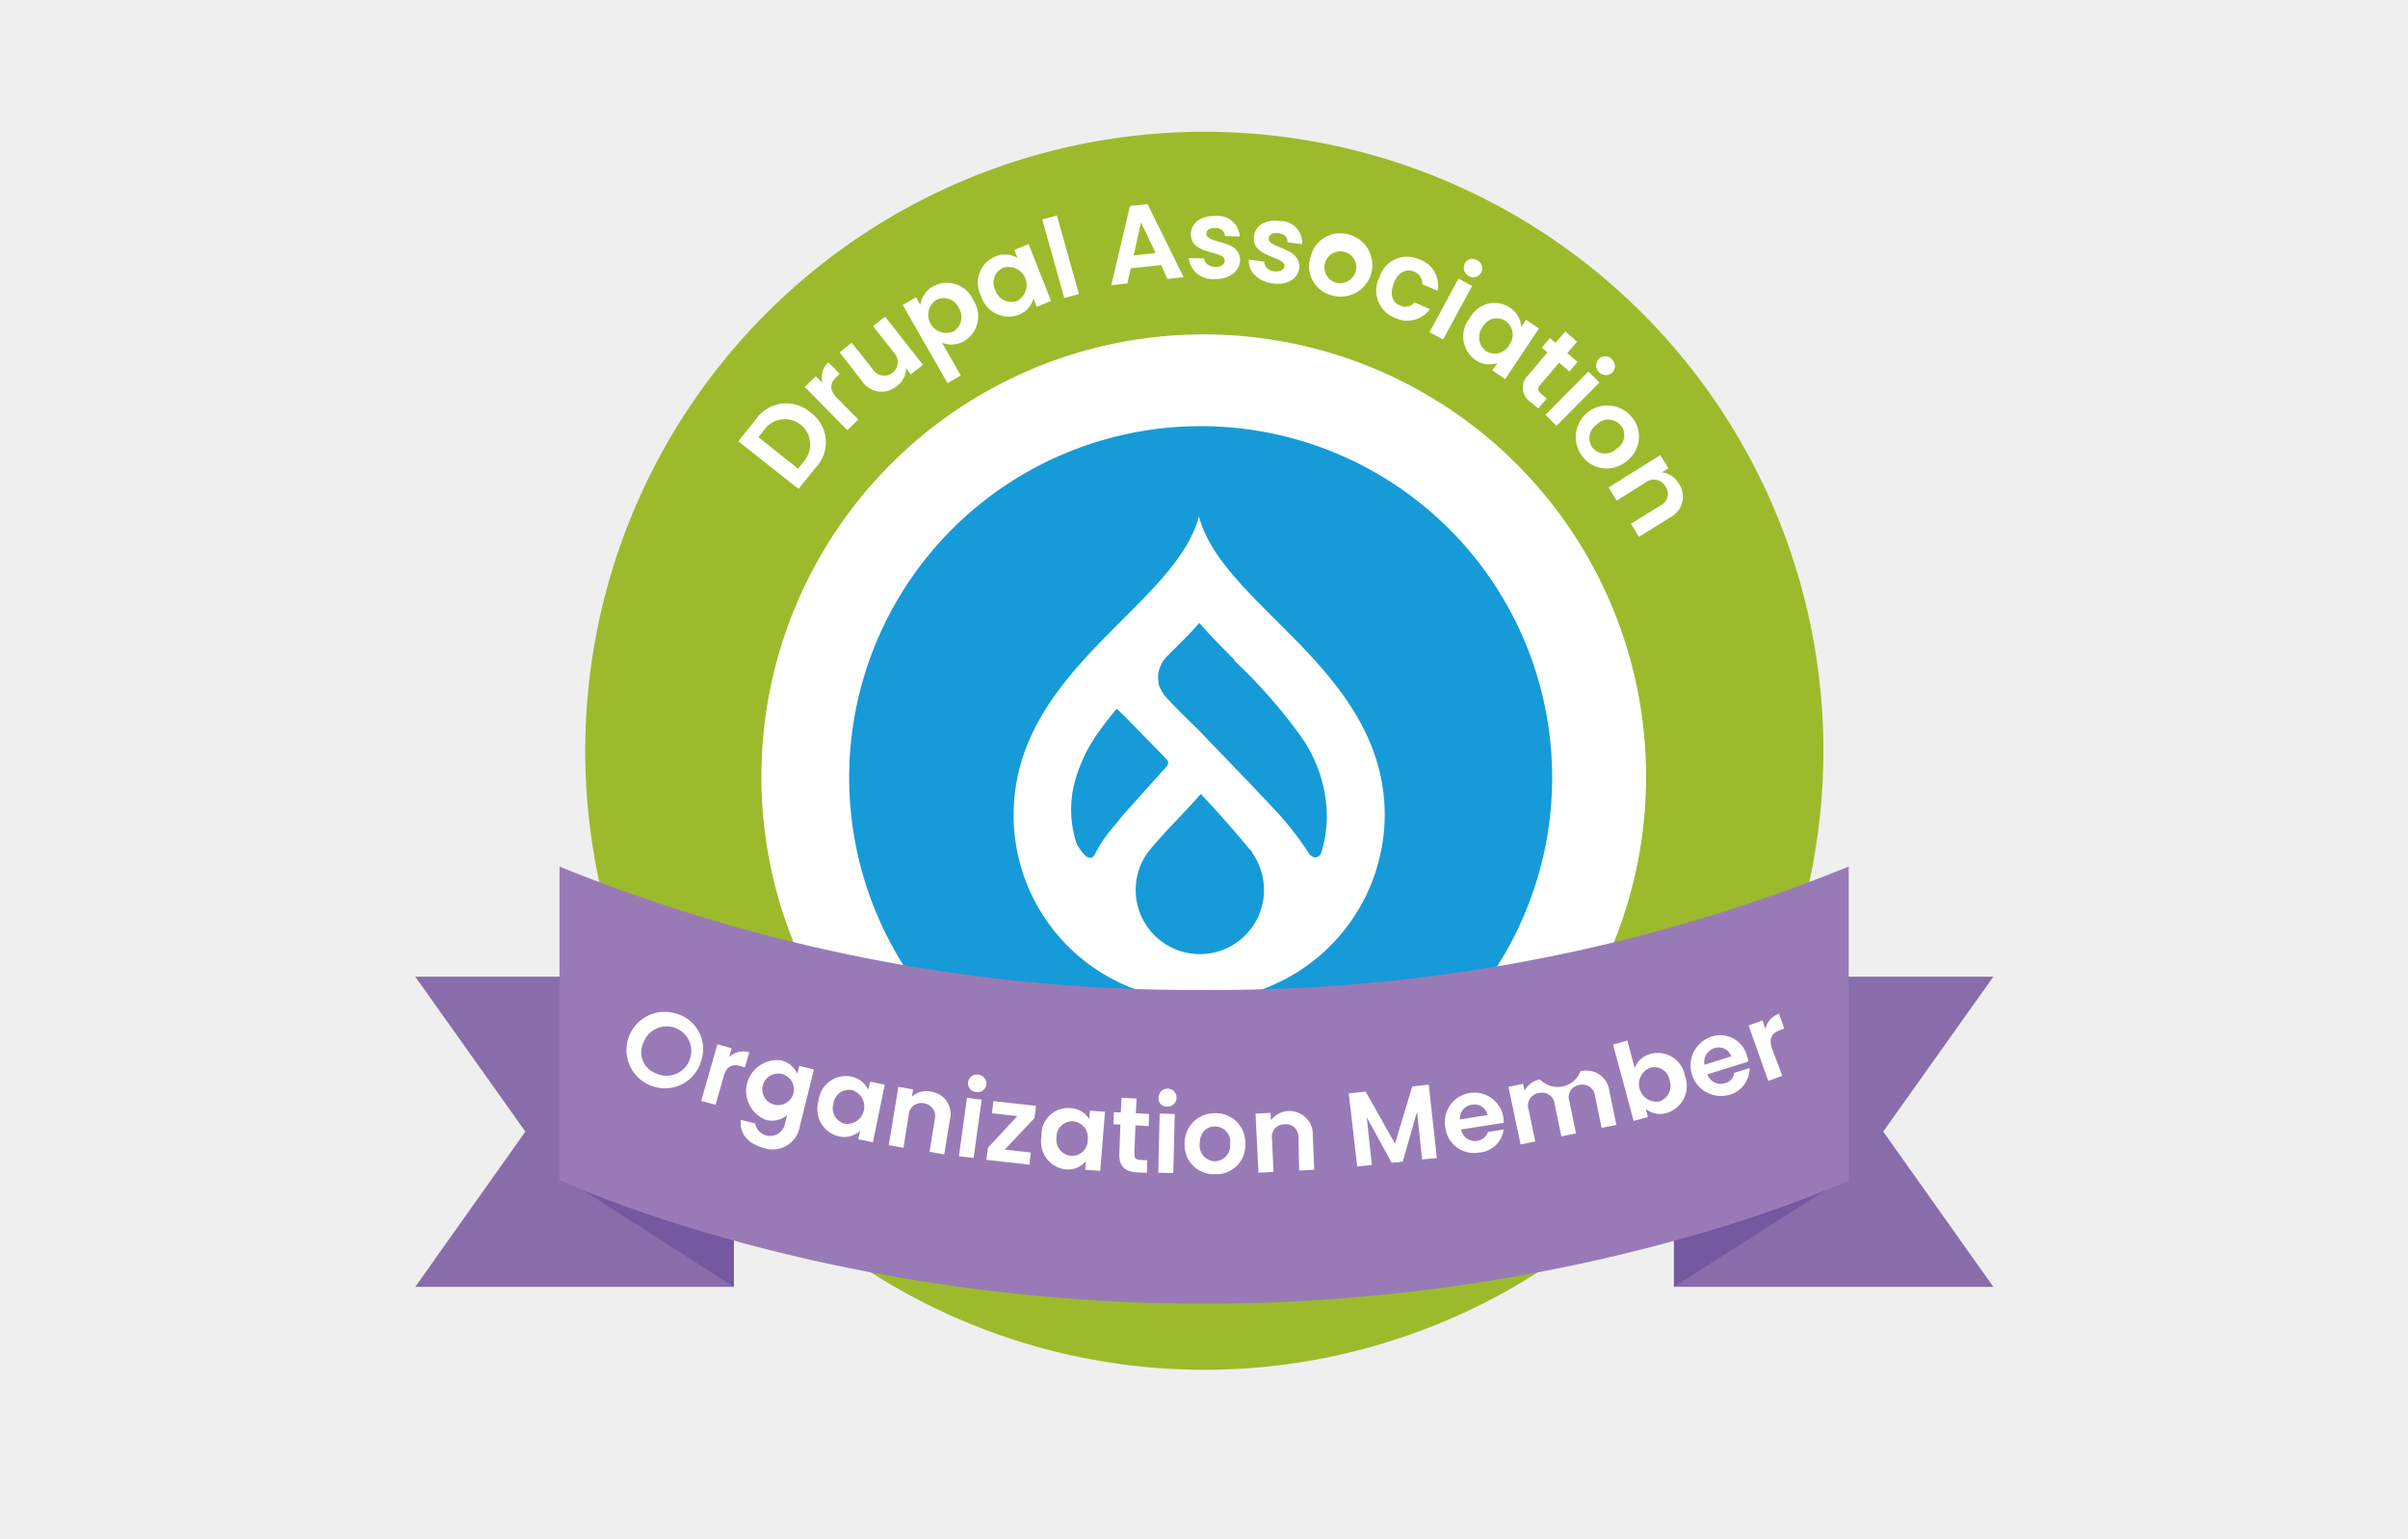 <svg xmlns="http://www.w3.org/2000/svg" width="122" height="78" viewBox="0 0 122 78">
  <g id="Gruppe_1352" data-name="Gruppe 1352" transform="translate(-1268 -927)">
    <rect id="Rechteck_1973" data-name="Rechteck 1973" width="122" height="78" transform="translate(1268 927)" fill="#efefef"/>
    <g id="c" transform="translate(1289.039 933.678)">
      <path id="Pfad_1274" data-name="Pfad 1274" d="M342.9,245.915h16.18l-5.579-7.867,5.579-7.848H342.9v15.715Z" transform="translate(-279.128 -187.388)" fill="#886daa"/>
      <path id="Pfad_1275" data-name="Pfad 1275" d="M342.9,229.635l8.741-5.579V210.2H342.9v19.435Z" transform="translate(-279.128 -171.107)" fill="#7459a1"/>
      <path id="Pfad_1276" data-name="Pfad 1276" d="M16.143,245.915H0l5.579-7.867L0,230.2H16.143v15.715Z" transform="translate(0 -187.387)" fill="#886daa"/>
      <path id="Pfad_1277" data-name="Pfad 1277" d="M48.7,229.635,40,224.055V210.2h8.7Z" transform="translate(-32.561 -171.107)" fill="#7459a1"/>
      <path id="Pfad_1278" data-name="Pfad 1278" d="M109.031,31.356A31.365,31.365,0,1,1,77.638,0a31.36,31.36,0,0,1,31.393,31.356Z" transform="translate(-37.689)" fill="#9dba2c"/>
      <g id="Gruppe_1311" data-name="Gruppe 1311" transform="translate(16.366 13.758)" style="mix-blend-mode: normal;isolation: isolate">
        <path id="Pfad_1279" data-name="Pfad 1279" d="M91.664,74.447a1.858,1.858,0,0,1,.242,2.808l-.855,1.06L88,75.9l.856-1.06A1.869,1.869,0,0,1,91.664,74.447Zm-.3,2.418a1.284,1.284,0,0,0-2.009-1.6l-.335.428,2.009,1.6Z" transform="translate(-88 -73.978)" fill="#fff"/>
      </g>
      <g id="Gruppe_1312" data-name="Gruppe 1312" transform="translate(19.732 11.68)" style="mix-blend-mode: normal;isolation: isolate">
        <path id="Pfad_1280" data-name="Pfad 1280" d="M108.815,65.7l-.558.539L106.1,64.046l.558-.539.335.335a1.073,1.073,0,0,1,.3-1.041l.577.577-.149.149c-.335.316-.409.651.019,1.079Z" transform="translate(-106.1 -62.8)" fill="#fff"/>
      </g>
      <g id="Gruppe_1313" data-name="Gruppe 1313" transform="translate(21.499 9.373)" style="mix-blend-mode: normal;isolation: isolate">
        <path id="Pfad_1281" data-name="Pfad 1281" d="M119.822,52.836l-.614.484L118.966,53a1.136,1.136,0,0,1-.465.911,1.188,1.188,0,0,1-1.785-.279L115.6,52.2l.614-.484,1.06,1.339a.687.687,0,1,0,1.079-.837l-1.06-1.339.614-.484Z" transform="translate(-115.6 -50.4)" fill="#fff"/>
      </g>
      <g id="Gruppe_1314" data-name="Gruppe 1314" transform="translate(24.698 7.643)" style="mix-blend-mode: normal;isolation: isolate">
        <path id="Pfad_1282" data-name="Pfad 1282" d="M134.344,41.284a1.442,1.442,0,0,1,2.009.67,1.471,1.471,0,0,1-.428,2.1,1.316,1.316,0,0,1-1.134.093l.949,1.655-.67.391L132.8,42.233l.67-.391.223.391A1.268,1.268,0,0,1,134.344,41.284Zm.13.707a.913.913,0,0,0,.893,1.581.856.856,0,0,0,.26-1.209A.823.823,0,0,0,134.474,41.991Z" transform="translate(-132.8 -41.098)" fill="#fff"/>
      </g>
      <g id="Gruppe_1315" data-name="Gruppe 1315" transform="translate(28.521 5.691)" style="mix-blend-mode: normal;isolation: isolate">
        <path id="Pfad_1283" data-name="Pfad 1283" d="M154.22,31.232a1.237,1.237,0,0,1,1.134.074l-.167-.409.725-.3,1.134,2.883-.725.3-.167-.428a1.2,1.2,0,0,1-.762.837,1.466,1.466,0,0,1-1.9-.986A1.432,1.432,0,0,1,154.22,31.232Zm.428.558a.818.818,0,0,0-.428,1.134.857.857,0,0,0,1.1.558.915.915,0,0,0-.67-1.692Z" transform="translate(-153.357 -30.6)" fill="#fff"/>
      </g>
      <g id="Gruppe_1316" data-name="Gruppe 1316" transform="translate(31.765 4.24)" style="mix-blend-mode: normal;isolation: isolate">
        <path id="Pfad_1284" data-name="Pfad 1284" d="M170.8,23l.744-.2,1.116,3.98-.744.2Z" transform="translate(-170.8 -22.8)" fill="#fff"/>
      </g>
      <g id="Gruppe_1317" data-name="Gruppe 1317" transform="translate(35.262 3.664)" style="mix-blend-mode: normal;isolation: isolate">
        <path id="Pfad_1285" data-name="Pfad 1285" d="M192.129,22.787l-1.544.167-.167.763-.818.093.948-4.017.893-.093,1.823,3.7-.818.093Zm-1.023-2.157-.372,1.674,1.116-.13Z" transform="translate(-189.6 -19.7)" fill="#fff"/>
      </g>
      <g id="Gruppe_1318" data-name="Gruppe 1318" transform="translate(39.186 4.258)" style="mix-blend-mode: normal;isolation: isolate">
        <path id="Pfad_1286" data-name="Pfad 1286" d="M212.02,26.1a1.21,1.21,0,0,1-1.32-1.06l.781.019c.019.242.242.409.558.428.3,0,.484-.13.484-.316.019-.558-1.748-.242-1.711-1.376.019-.521.484-.911,1.246-.893a1.116,1.116,0,0,1,1.227,1.041l-.744-.019a.451.451,0,0,0-.5-.409c-.3,0-.446.112-.446.279-.019.558,1.711.242,1.711,1.376C213.267,25.705,212.764,26.115,212.02,26.1Z" transform="translate(-210.7 -22.897)" fill="#fff"/>
      </g>
      <g id="Gruppe_1319" data-name="Gruppe 1319" transform="translate(42.232 4.499)" style="mix-blend-mode: normal;isolation: isolate">
        <path id="Pfad_1287" data-name="Pfad 1287" d="M228.271,27.371c-.763-.112-1.246-.632-1.19-1.209l.781.112a.508.508,0,0,0,.5.484c.3.037.484-.074.521-.242.074-.539-1.711-.428-1.544-1.562.074-.5.577-.856,1.339-.744a1.1,1.1,0,0,1,1.1,1.172l-.744-.093c.019-.242-.149-.428-.465-.465-.279-.037-.446.056-.484.242-.074.558,1.674.446,1.544,1.562-.093.521-.614.856-1.358.744Z" transform="translate(-227.077 -24.189)" fill="#fff"/>
      </g>
      <g id="Gruppe_1320" data-name="Gruppe 1320" transform="translate(45.292 5.148)" style="mix-blend-mode: normal;isolation: isolate">
        <path id="Pfad_1288" data-name="Pfad 1288" d="M244.7,30.826a1.515,1.515,0,0,1-1.1-1.953,1.541,1.541,0,0,1,1.953-1.134,1.6,1.6,0,0,1-.855,3.087Zm.186-.651a.825.825,0,0,0,1.023-.67.808.808,0,1,0-1.023.67Z" transform="translate(-243.53 -27.68)" fill="#fff"/>
      </g>
      <g id="Gruppe_1321" data-name="Gruppe 1321" transform="translate(48.698 6.331)" style="mix-blend-mode: normal;isolation: isolate">
        <path id="Pfad_1289" data-name="Pfad 1289" d="M264.03,34.183a1.386,1.386,0,0,1,.911,1.581l-.781-.335a.61.61,0,0,0-.409-.632c-.409-.167-.8.019-1.023.577s-.093.967.3,1.134a.594.594,0,0,0,.744-.149l.781.335a1.416,1.416,0,0,1-1.767.446A1.476,1.476,0,0,1,262,35.076,1.46,1.46,0,0,1,264.03,34.183Z" transform="translate(-261.844 -34.042)" fill="#fff"/>
      </g>
      <g id="Gruppe_1322" data-name="Gruppe 1322" transform="translate(51.386 6.437)" style="mix-blend-mode: normal;isolation: isolate">
        <path id="Pfad_1290" data-name="Pfad 1290" d="M277.769,35.613l.688.372L276.988,38.7l-.688-.372Zm.316-.763a.44.44,0,0,1,.632-.167.454.454,0,1,1-.428.8A.489.489,0,0,1,278.085,34.851Z" transform="translate(-276.3 -34.611)" fill="#fff"/>
      </g>
      <g id="Gruppe_1323" data-name="Gruppe 1323" transform="translate(53.103 8.666)" style="mix-blend-mode: normal;isolation: isolate">
        <path id="Pfad_1291" data-name="Pfad 1291" d="M287.886,46.838a1.275,1.275,0,0,1,.577.986l.242-.372.651.446-1.711,2.567-.651-.446.26-.372a1.241,1.241,0,0,1-1.134-.167,1.467,1.467,0,0,1-.26-2.12,1.407,1.407,0,0,1,2.027-.521Zm-.2.688a.808.808,0,0,0-1.172.279.876.876,0,0,0,.149,1.227.837.837,0,0,0,1.19-.3A.855.855,0,0,0,287.682,47.526Z" transform="translate(-285.53 -46.596)" fill="#fff"/>
      </g>
      <g id="Gruppe_1324" data-name="Gruppe 1324" transform="translate(56.104 10.117)" style="mix-blend-mode: normal;isolation: isolate">
        <path id="Pfad_1292" data-name="Pfad 1292" d="M302.922,55.46l-.279-.242.409-.484.279.242.5-.577.6.521-.5.577.521.446-.409.484-.521-.446-.967,1.134c-.13.149-.13.279.056.446l.279.242-.428.5-.372-.316a.864.864,0,0,1-.13-1.376l.967-1.153Z" transform="translate(-301.67 -54.4)" fill="#fff"/>
      </g>
      <g id="Gruppe_1325" data-name="Gruppe 1325" transform="translate(57.263 11.375)" style="mix-blend-mode: normal;isolation: isolate">
        <path id="Pfad_1293" data-name="Pfad 1293" d="M310.076,61.932l.558.558-2.176,2.195-.558-.558Zm.521-.632a.456.456,0,0,1,.67.019.472.472,0,0,1,.019.67.487.487,0,0,1-.688-.688Z" transform="translate(-307.9 -61.162)" fill="#fff"/>
      </g>
      <g id="Gruppe_1326" data-name="Gruppe 1326" transform="translate(58.734 13.807)" style="mix-blend-mode: normal;isolation: isolate">
        <path id="Pfad_1294" data-name="Pfad 1294" d="M316.2,76.874a1.6,1.6,0,0,1,2.474-2.027,1.536,1.536,0,0,1-.2,2.25A1.553,1.553,0,0,1,316.2,76.874Zm.521-.428a.831.831,0,0,0,1.227.037.785.785,0,0,0,.186-1.19.813.813,0,0,0-1.209-.019A.825.825,0,0,0,316.718,76.446Z" transform="translate(-315.808 -74.24)" fill="#fff"/>
      </g>
      <g id="Gruppe_1327" data-name="Gruppe 1327" transform="translate(60.462 16.385)" style="mix-blend-mode: normal;isolation: isolate">
        <path id="Pfad_1295" data-name="Pfad 1295" d="M327.7,90.667a.658.658,0,0,0,.279-.986.681.681,0,0,0-1.023-.186l-1.451.911-.409-.67,2.622-1.637.409.67-.335.2a1.144,1.144,0,0,1,.855.558,1.181,1.181,0,0,1-.465,1.748l-1.544.967-.409-.67Z" transform="translate(-325.1 -88.1)" fill="#fff"/>
      </g>
      <path id="Pfad_1296" data-name="Pfad 1296" d="M127.049,107.916a20.058,20.058,0,1,1,20.086-20.049h0A20.1,20.1,0,0,1,127.049,107.916Z" transform="translate(-87.1 -55.191)" fill="#fff"/>
      <path id="Pfad_1297" data-name="Pfad 1297" d="M116.711,59.887A17.705,17.705,0,1,1,99.005,77.592h0a17.76,17.76,0,0,1,17.705-17.705h0m0-4.687a22.411,22.411,0,1,0,22.411,22.411A22.411,22.411,0,0,0,116.711,55.2Z" transform="translate(-76.762 -44.934)" fill="#fff"/>
      <path id="Pfad_1298" data-name="Pfad 1298" d="M206.24,135.678c-.6-.6-1.227-1.227-1.785-1.878-.521.6-1.079,1.135-1.637,1.692a1.374,1.374,0,0,0-.316.465,1.347,1.347,0,0,0-.112.856v.093a1.672,1.672,0,0,0,.223.446.141.141,0,0,1,.037.074c.372.446,1.227,1.283,1.711,1.748l2.864,2.976.855.911a15.677,15.677,0,0,1,1.9,2.381h0a.545.545,0,0,0,.3.242h.056a.336.336,0,0,0,.3-.26h0a6.228,6.228,0,0,0,.279-1.841,7.115,7.115,0,0,0-1.32-4.036,26.283,26.283,0,0,0-3.366-3.831Z" transform="translate(-164.729 -108.916)" fill="#169bd8"/>
      <path id="Pfad_1299" data-name="Pfad 1299" d="M202.054,183.208c-.707-.856-1.395-1.655-2.474-2.808-.911,1.041-1.748,1.841-2.436,2.66a3.251,3.251,0,1,0,5.059.353A.39.39,0,0,0,202.054,183.208Z" transform="translate(-159.781 -146.849)" fill="#169bd8"/>
      <path id="Pfad_1300" data-name="Pfad 1300" d="M183.525,160.1a.252.252,0,0,0,0-.316l-2.1-2.157-.446-.428c-.372.428-.707.874-1.023,1.32a7.933,7.933,0,0,0-1.116,2.418h0a5.533,5.533,0,0,0,.074,3.013l.037.093a1.606,1.606,0,0,0,.186.3h0s.242.391.465.409h.074a.3.3,0,0,0,.167-.13,6.542,6.542,0,0,1,.744-1.172l.763-.93h0Z" transform="translate(-145.436 -127.964)" fill="#169bd8"/>
      <path id="Pfad_1301" data-name="Pfad 1301" d="M136.017,80.2a17.808,17.808,0,1,0,17.8,17.817h0a17.8,17.8,0,0,0-17.8-17.817Zm-.093,29.106a9.4,9.4,0,0,1-9.392-9.392c0-4.408,2.938-7.328,5.524-9.913,1.73-1.73,3.366-3.366,3.868-5.226.484,1.86,2.139,3.5,3.868,5.226,2.6,2.585,5.542,5.524,5.542,9.913a9.442,9.442,0,0,1-9.411,9.392Z" transform="translate(-96.217 -65.284)" fill="#169bd8"/>
      <path id="Pfad_1302" data-name="Pfad 1302" d="M39.3,200.2a85.248,85.248,0,0,0,32.658,6.249,85.248,85.248,0,0,0,32.658-6.249v15.9s-13.3,6.249-32.658,6.249S39.3,216.083,39.3,216.083V200.2Z" transform="translate(-31.991 -162.967)" fill="#987bb6"/>
      <g id="Gruppe_1328" data-name="Gruppe 1328" transform="translate(10.692 44.584)" style="mix-blend-mode: normal;isolation: isolate">
        <path id="Pfad_1303" data-name="Pfad 1303" d="M58.811,243.5a1.935,1.935,0,1,1,1.246-3.664,1.863,1.863,0,0,1,1.209,2.436A1.906,1.906,0,0,1,58.811,243.5Zm.223-.632a1.251,1.251,0,1,0-.688-1.544A1.126,1.126,0,0,0,59.034,242.864Z" transform="translate(-57.489 -239.725)" fill="#fff"/>
      </g>
      <g id="Gruppe_1329" data-name="Gruppe 1329" transform="translate(14.488 46.235)" style="mix-blend-mode: normal;isolation: isolate">
        <path id="Pfad_1304" data-name="Pfad 1304" d="M78.625,251.669l-.725-.2.818-2.864.725.2-.13.446a1.043,1.043,0,0,1,1.023-.242l-.223.763-.186-.056c-.428-.13-.744-.037-.893.521Z" transform="translate(-77.9 -248.6)" fill="#fff"/>
      </g>
      <g id="Gruppe_1330" data-name="Gruppe 1330" transform="translate(16.485 47.01)" style="mix-blend-mode: normal;isolation: isolate">
        <path id="Pfad_1305" data-name="Pfad 1305" d="M90.676,252.813a1.2,1.2,0,0,1,.837.688l.093-.409.744.186-.725,2.92a1.38,1.38,0,0,1-1.785,1.06c-.818-.2-1.283-.744-1.19-1.432l.725.186a.767.767,0,0,0,1.506.019l.112-.446a1.2,1.2,0,0,1-1.079.242,1.566,1.566,0,0,1,.763-3.013Zm.037.688a.8.8,0,0,0-.967.651.8.8,0,1,0,.967-.651Z" transform="translate(-88.637 -252.771)" fill="#fff"/>
      </g>
      <g id="Gruppe_1331" data-name="Gruppe 1331" transform="translate(20.398 47.844)" style="mix-blend-mode: normal;isolation: isolate">
        <path id="Pfad_1306" data-name="Pfad 1306" d="M111.357,257.28a1.205,1.205,0,0,1,.874.67l.093-.409.744.149-.6,2.92-.744-.149.093-.428a1.187,1.187,0,0,1-1.079.279,1.419,1.419,0,0,1-1.023-1.8A1.389,1.389,0,0,1,111.357,257.28Zm.056.688a.8.8,0,0,0-.949.688.811.811,0,0,0,.6,1.023.878.878,0,0,0,.353-1.711Z" transform="translate(-109.679 -257.253)" fill="#fff"/>
      </g>
      <g id="Gruppe_1332" data-name="Gruppe 1332" transform="translate(23.991 48.392)" style="mix-blend-mode: normal;isolation: isolate">
        <path id="Pfad_1307" data-name="Pfad 1307" d="M131.325,261.874a.653.653,0,0,0-.539-.837.639.639,0,0,0-.781.614l-.26,1.637-.744-.13.484-2.957.744.13-.056.372a1.062,1.062,0,0,1,.949-.26,1.143,1.143,0,0,1,.967,1.451l-.279,1.73-.744-.13.26-1.618Z" transform="translate(-129 -260.2)" fill="#fff"/>
      </g>
      <g id="Gruppe_1333" data-name="Gruppe 1333" transform="translate(27.544 47.773)" style="mix-blend-mode: normal;isolation: isolate">
        <path id="Pfad_1308" data-name="Pfad 1308" d="M148.509,258.049l.744.093-.409,2.957-.744-.093Zm.056-.8a.449.449,0,0,1,.521-.372.47.47,0,0,1,.409.5.44.44,0,0,1-.521.372A.432.432,0,0,1,148.565,257.249Z" transform="translate(-148.1 -256.872)" fill="#fff"/>
      </g>
      <g id="Gruppe_1334" data-name="Gruppe 1334" transform="translate(28.938 49.117)" style="mix-blend-mode: normal;isolation: isolate">
        <path id="Pfad_1309" data-name="Pfad 1309" d="M158.036,264.956l-1.506,1.6,1.32.149-.074.614-2.176-.242.074-.614,1.488-1.6-1.283-.149.074-.614,2.157.242Z" transform="translate(-155.6 -264.1)" fill="#fff"/>
      </g>
      <g id="Gruppe_1335" data-name="Gruppe 1335" transform="translate(31.721 49.464)" style="mix-blend-mode: normal;isolation: isolate">
        <path id="Pfad_1310" data-name="Pfad 1310" d="M172.039,265.971a1.169,1.169,0,0,1,.949.558l.037-.428.763.056-.242,2.994-.763-.056.037-.428a1.2,1.2,0,0,1-1.023.409,1.406,1.406,0,0,1-1.227-1.655A1.357,1.357,0,0,1,172.039,265.971Zm.149.67a.789.789,0,0,0-.855.8.82.82,0,0,0,.725.949.794.794,0,0,0,.855-.818A.824.824,0,0,0,172.188,266.641Z" transform="translate(-170.563 -265.965)" fill="#fff"/>
      </g>
      <g id="Gruppe_1336" data-name="Gruppe 1336" transform="translate(35.373 48.95)" style="mix-blend-mode: normal;isolation: isolate">
        <path id="Pfad_1311" data-name="Pfad 1311" d="M190.553,264.558l-.353-.019.019-.614.353.019.037-.744.763.037-.037.744.67.037-.019.614-.67-.037-.056,1.451c0,.2.074.3.3.3l.353.019-.019.632-.484-.019c-.577-.019-.949-.279-.911-.967Z" transform="translate(-190.2 -263.2)" fill="#fff"/>
      </g>
      <g id="Gruppe_1337" data-name="Gruppe 1337" transform="translate(37.642 48.521)" style="mix-blend-mode: normal;isolation: isolate">
        <path id="Pfad_1312" data-name="Pfad 1312" d="M202.474,262.122l.763.019-.074,2.994-.763-.019Zm-.056-.8a.456.456,0,1,1,.446.446A.41.41,0,0,1,202.419,261.323Z" transform="translate(-202.4 -260.894)" fill="#fff"/>
      </g>
      <g id="Gruppe_1338" data-name="Gruppe 1338" transform="translate(38.981 49.731)" style="mix-blend-mode: normal;isolation: isolate">
        <path id="Pfad_1313" data-name="Pfad 1313" d="M211.125,270.487a1.465,1.465,0,0,1-1.525-1.525,1.506,1.506,0,0,1,1.525-1.562,1.479,1.479,0,0,1,1.544,1.525A1.46,1.46,0,0,1,211.125,270.487Zm0-.651a.806.806,0,0,0,.781-.893.779.779,0,0,0-.781-.874c-.409,0-.763.3-.763.893A.8.8,0,0,0,211.125,269.836Z" transform="translate(-209.6 -267.4)" fill="#fff"/>
      </g>
      <g id="Gruppe_1339" data-name="Gruppe 1339" transform="translate(42.571 49.617)" style="mix-blend-mode: normal;isolation: isolate">
        <path id="Pfad_1314" data-name="Pfad 1314" d="M231.076,268.166a.645.645,0,0,0-.707-.707.638.638,0,0,0-.632.763l.074,1.655-.762.037-.149-2.994.763-.037.019.372a1.181,1.181,0,0,1,2.12.762l.074,1.748-.763.037Z" transform="translate(-228.9 -266.788)" fill="#fff"/>
      </g>
      <g id="Gruppe_1340" data-name="Gruppe 1340" transform="translate(47.295 48.28)" style="mix-blend-mode: normal;isolation: isolate">
        <path id="Pfad_1315" data-name="Pfad 1315" d="M254.3,260.046l.855-.093,1.488,2.641.874-2.9.837-.093.409,3.72-.744.074-.26-2.418-.725,2.529-.558.056-1.265-2.306.26,2.418-.744.074Z" transform="translate(-254.3 -259.6)" fill="#fff"/>
      </g>
      <g id="Gruppe_1341" data-name="Gruppe 1341" transform="translate(52.161 48.668)" style="mix-blend-mode: normal;isolation: isolate">
        <path id="Pfad_1316" data-name="Pfad 1316" d="M282.219,264.74a1.465,1.465,0,0,1-1.73-1.283,1.492,1.492,0,1,1,2.939-.521,1.5,1.5,0,0,1,.019.3l-2.157.335a.714.714,0,0,0,.818.577.653.653,0,0,0,.539-.446l.8-.13A1.346,1.346,0,0,1,282.219,264.74Zm-.986-1.674,1.395-.223a.666.666,0,0,0-.8-.521A.689.689,0,0,0,281.233,263.066Z" transform="translate(-280.464 -261.687)" fill="#fff"/>
      </g>
      <g id="Gruppe_1342" data-name="Gruppe 1342" transform="translate(55.385 47.576)" style="mix-blend-mode: normal;isolation: isolate">
        <path id="Pfad_1317" data-name="Pfad 1317" d="M302.189,257.114a.643.643,0,0,0-.8-.577.63.63,0,0,0-.5.837l.335,1.618-.744.149-.335-1.618a.643.643,0,0,0-.8-.577.636.636,0,0,0-.521.837l.335,1.618-.744.149-.614-2.92.744-.149.074.353a1.074,1.074,0,0,1,.781-.576,1.236,1.236,0,0,0,2.046-.409,1.17,1.17,0,0,1,1.469,1l.353,1.711-.744.149-.335-1.6Z" transform="translate(-297.8 -255.815)" fill="#fff"/>
      </g>
      <g id="Gruppe_1343" data-name="Gruppe 1343" transform="translate(60.685 46.049)" style="mix-blend-mode: normal;isolation: isolate">
        <path id="Pfad_1318" data-name="Pfad 1318" d="M328.216,248.27a1.4,1.4,0,0,1,1.73,1.134,1.429,1.429,0,0,1-.911,1.86,1.155,1.155,0,0,1-1.079-.2l.112.409-.725.2L326.3,247.8l.725-.2.372,1.395A1.165,1.165,0,0,1,328.216,248.27Zm-.037.707a.89.89,0,0,0,.446,1.711.834.834,0,0,0,.539-1.079.778.778,0,0,0-.986-.632Z" transform="translate(-326.3 -247.6)" fill="#fff"/>
      </g>
      <g id="Gruppe_1344" data-name="Gruppe 1344" transform="translate(64.578 45.783)" style="mix-blend-mode: normal;isolation: isolate">
        <path id="Pfad_1319" data-name="Pfad 1319" d="M349.216,249.189a1.542,1.542,0,0,1-.93-2.938,1.4,1.4,0,0,1,1.841.967,1.547,1.547,0,0,1,.074.279l-2.083.651a.707.707,0,0,0,.893.446.6.6,0,0,0,.465-.521l.781-.242a1.393,1.393,0,0,1-1.042,1.358Zm-1.246-1.525,1.358-.428a.676.676,0,0,0-.874-.409A.748.748,0,0,0,347.97,247.664Z" transform="translate(-347.232 -246.171)" fill="#fff"/>
      </g>
      <g id="Gruppe_1345" data-name="Gruppe 1345" transform="translate(67.548 44.691)" style="mix-blend-mode: normal;isolation: isolate">
        <path id="Pfad_1320" data-name="Pfad 1320" d="M364.911,243.443l-.707.26-1-2.808.707-.26.149.446a1.01,1.01,0,0,1,.688-.781l.26.744-.186.074c-.428.149-.614.409-.428.949Z" transform="translate(-363.2 -240.3)" fill="#fff"/>
      </g>
    </g>
  </g>
</svg>
